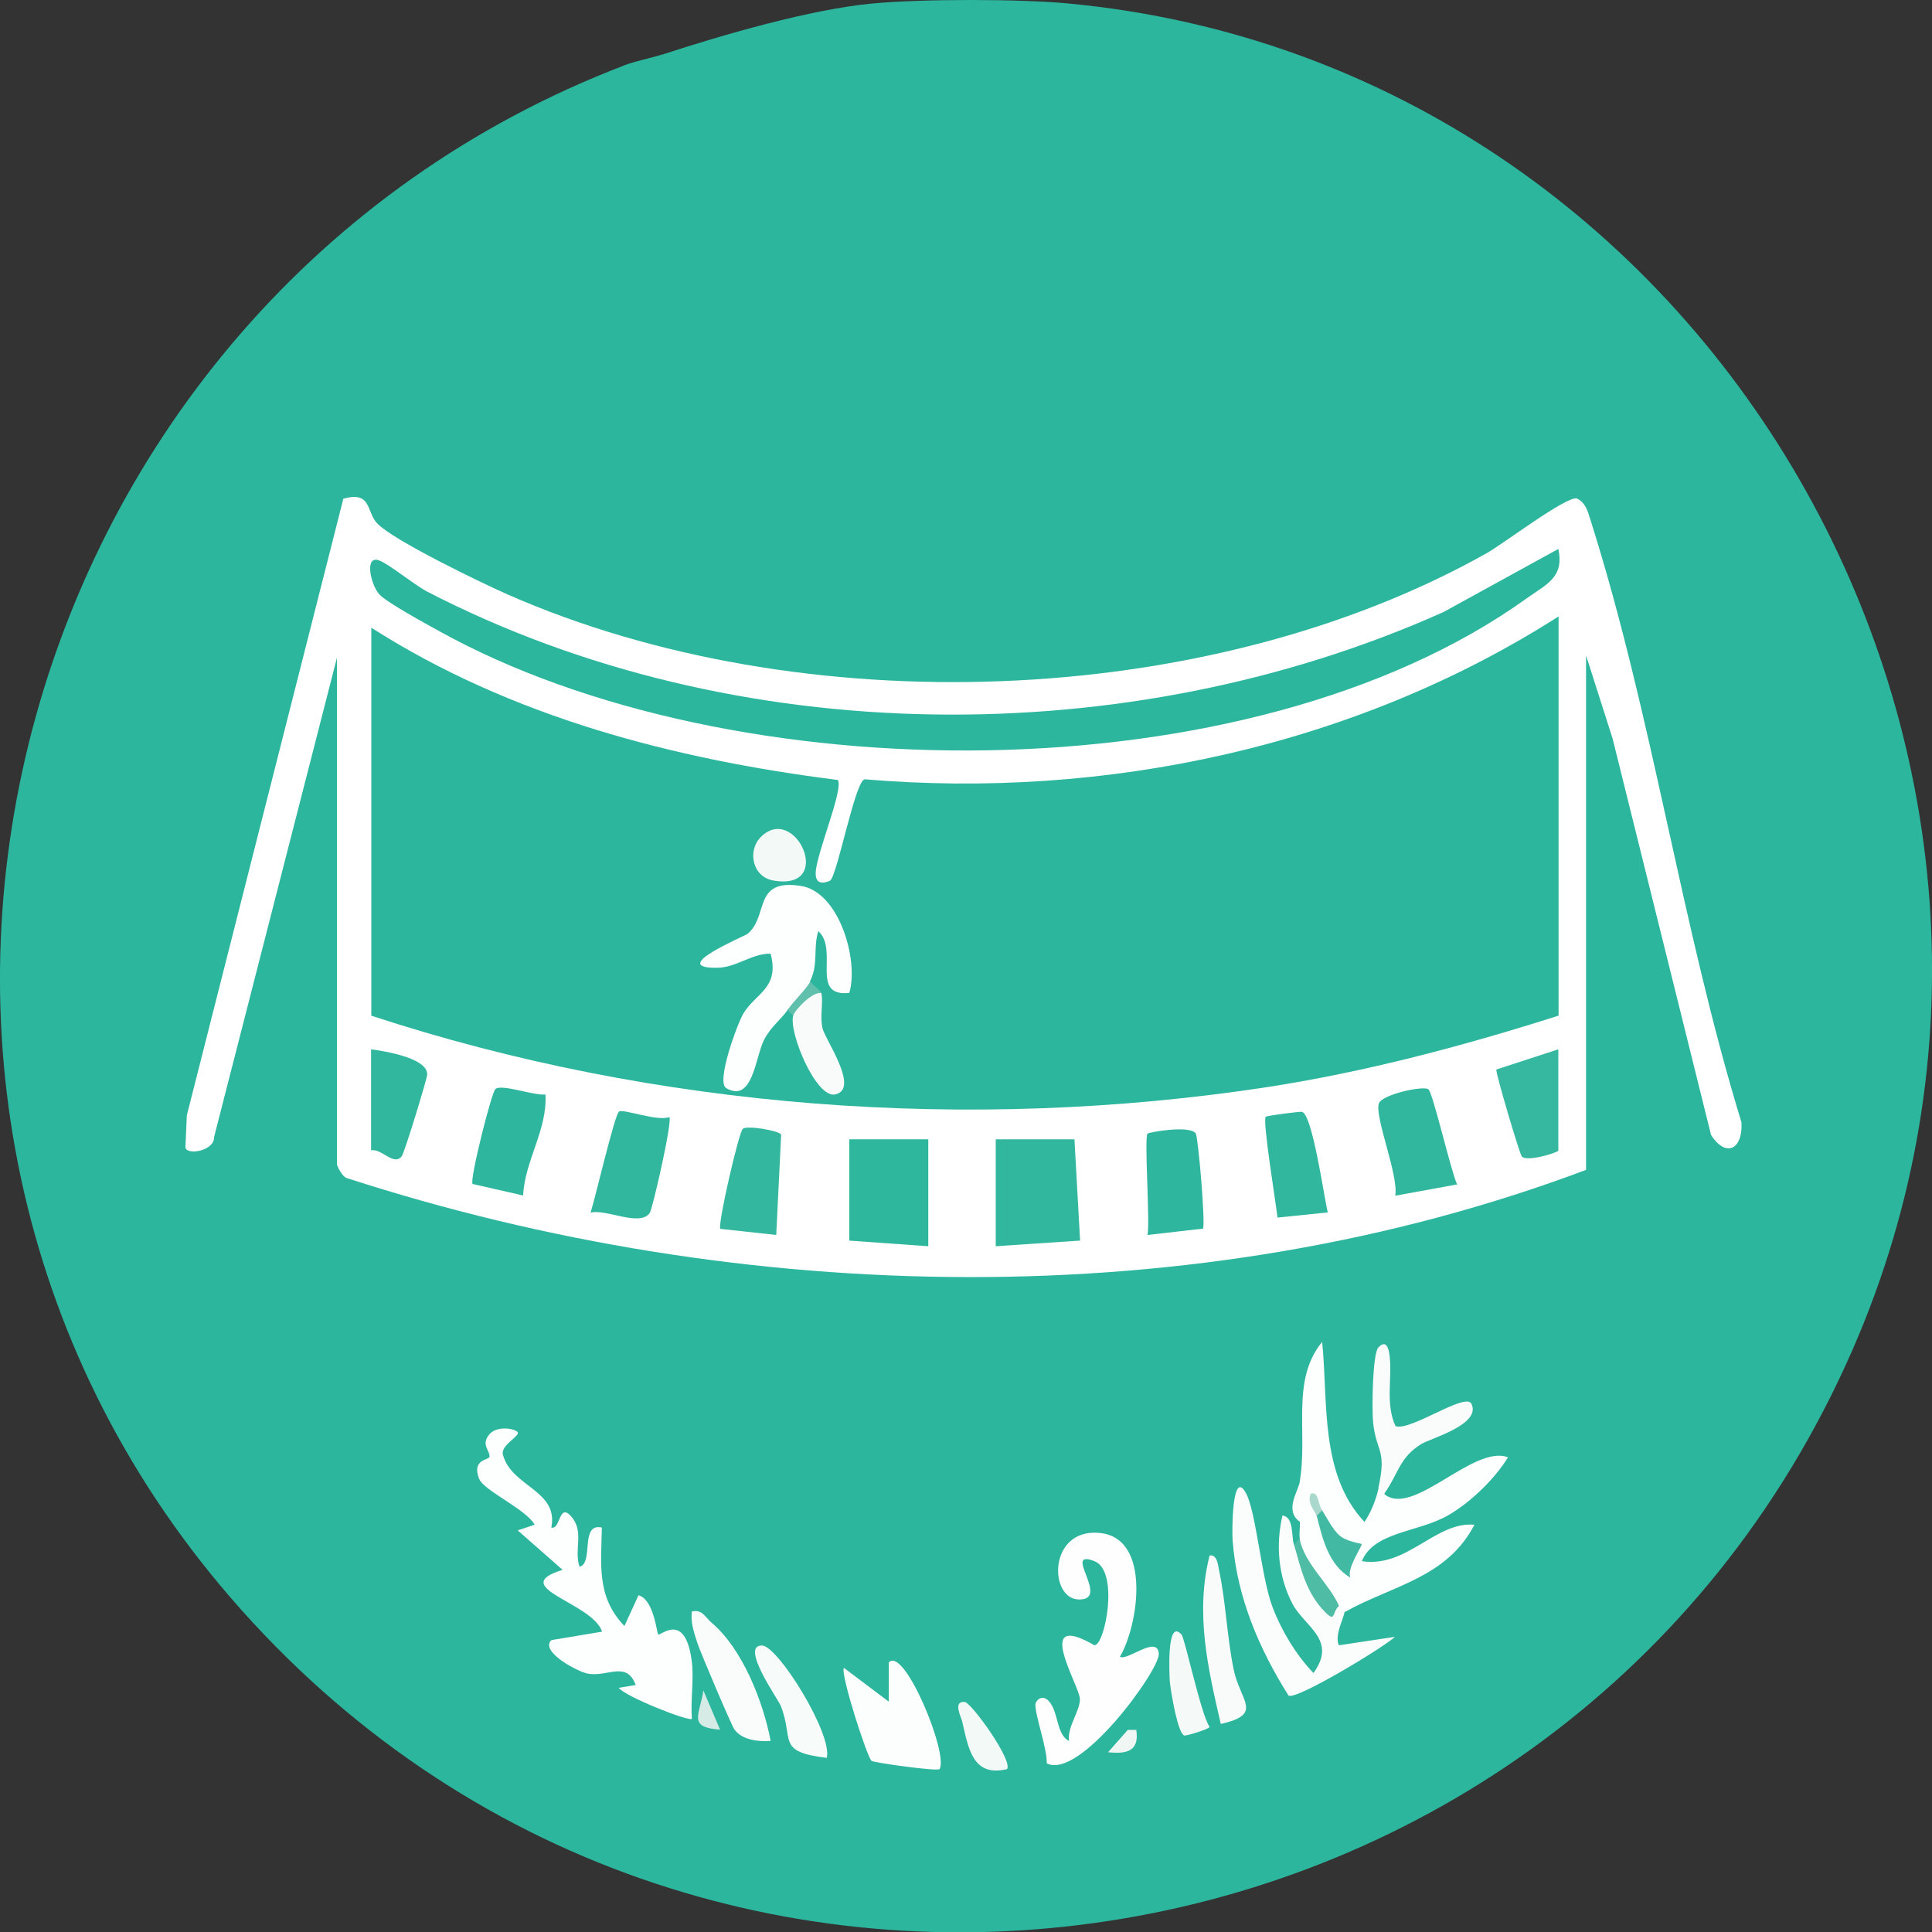 <?xml version="1.0" encoding="UTF-8"?><svg id="Layer_2" xmlns="http://www.w3.org/2000/svg" viewBox="0 0 82.21 82.22"><rect x="0" y="0" width="82.21" height="82.22" fill="#333333" stroke="none"/><defs><style>.cls-1{fill:#60c0ab;}.cls-2{fill:#32b79f;}.cls-3{fill:#d6ebe5;}.cls-4{fill:#2fb69e;}.cls-5{fill:#2fb79e;}.cls-6{fill:#f5faf8;}.cls-7{fill:#2cb69e;}.cls-8{fill:#42b9a2;}.cls-9{fill:#fdfefd;}.cls-10{fill:#2db69e;}.cls-11{fill:#f9fcfa;}.cls-12{fill:#f8fbfa;}.cls-13{fill:#fff;}.cls-14{fill:#f3f9f6;}.cls-15{fill:#abd8cc;}.cls-16{fill:#fafdfc;}.cls-17{fill:#4fbca5;}.cls-18{fill:#36b79f;}.cls-19{fill:#fdfefe;}.cls-20{fill:#f7fbf9;}.cls-21{fill:#31b79e;}.cls-22{fill:#30b79e;}.cls-23{fill:#f2f9f6;}.cls-24{fill:#fafcfb;}.cls-25{fill:#eff6f3;}.cls-26{fill:#fcfdfd;}.cls-27{fill:#33b79f;}</style></defs><g id="Layer_1-2"><path class="cls-7" d="M45.48.15c27.42,2.6,44.35,32.24,33.32,57.35-12.14,27.64-49.11,33.49-68.99,10.48C-8.78,46.45.29,12.84,26.57,2.78c.6.12,1.16-.04,1.68-.48,2.55-.83,6.23-1.9,8.86-2.15,2.11-.2,6.27-.2,8.38,0Z"/><path class="cls-7" d="M28.24,2.3l-1.08,1.19-.6-.71c.51-.19,1.15-.31,1.68-.48Z"/><path class="cls-13" d="M14.36,27.9l-5.25,20.48c.03.59-1.17.8-1.22.44l.06-1.36,6.66-26.24c1.21-.33.97.54,1.43,1.04.66.72,4.48,2.56,5.57,3.04,12.47,5.48,29.74,4.93,41.65-1.76.68-.38,3.41-2.45,3.84-2.33.37.18.46.54.57.89,2.65,8.35,3.86,17.26,6.43,25.65.08,1.1-.62,1.57-1.29.55l-4.19-16.87-1.13-3.54v21.89c-16.61,6.25-35.92,5.8-52.73.35-.18-.04-.42-.5-.42-.59v-21.65Z"/><path class="cls-19" d="M22.02,60.93c.15.17-.73.55-.62.97.36,1.37,2.38,1.51,2.06,3.1.4.1.31-1.07.84-.48.58.65.11,1.41.36,2.15.62-.16,0-1.88.95-1.67-.03,1.6-.23,2.95.96,4.19l.6-1.31c.66.19.77,1.6.84,1.67.08.08,1.13-1,1.42,1.09.11.79-.05,1.69.01,2.5-.11.13-2.85-.95-3.11-1.32l.72-.12c-.39-1.04-1.18-.34-2.02-.48-.43-.07-2.07-.94-1.57-1.43l2.16-.36c-.4-1.24-4.09-1.89-1.68-2.63l-1.91-1.68.72-.24c-.36-.66-2.15-1.44-2.36-1.95-.34-.85.43-.8.44-.94.02-.28-.37-.5-.02-.94.3-.39,1.07-.28,1.22-.11Z"/><path class="cls-19" d="M55.3,63.08c.37-2.11-.39-4.34.96-5.98.26,2.57-.11,5.62,1.8,7.66.28-.41.49-.94.6-1.43.33-.31.45-.17.24.24,1.21,1.03,3.8-2.12,5.27-1.56-.58.94-1.6,1.92-2.55,2.47-1.27.73-3.16.69-3.67,1.95,1.92.3,3.14-1.7,4.79-1.55-1.18,2.27-3.49,2.58-5.51,3.71-.35.31-.49.18-.24-.24-.87-.16-1.72-1.98-1.68-2.87-.04-.21.02-.49,0-.72-.19-.51-.19-1.07,0-1.67Z"/><path class="cls-9" d="M47.64,70.49c.3.23,1.61-.95,1.67-.12.05.67-3.37,5.4-4.77,4.66.03-.61-.51-2.07-.48-2.51.01-.15.29-.47.59-.11.4.47.3,1.41.84,1.67-.09-.6.49-1.3.46-1.8-.03-.58-2.02-3.8.62-2.27.45,0,1.07-3.16,0-3.58-1.41-.55.72,1.67-.67,1.63-1.28-.03-1.3-3.05.9-2.83s1.65,3.9.86,5.26Z"/><path class="cls-16" d="M57.21,68.58c0,.24-.44.98-.24,1.43l2.39-.36c-.51.47-4.22,2.71-4.53,2.5-1.26-2-2.2-4.2-2.38-6.6-.03-.35-.03-3.11.57-2.01.43.79.65,3.59,1.13,4.85.38,1,1,2.03,1.74,2.8,1.03-1.41-.38-1.97-.89-2.94-.61-1.16-.72-2.51-.43-3.76.49.05.38.88.48,1.2.45,1.19,1.09,2.07,1.92,2.63.04.1.24.21.24.24Z"/><path class="cls-26" d="M39.97,75.28c-.1.1-2.76-.27-2.88-.35-.18-.11-1.35-3.74-1.18-3.96l1.91,1.44v-1.67c.65-.71,2.55,3.88,2.16,4.54Z"/><path class="cls-11" d="M58.65,63.32c.37-1.65-.08-1.51-.22-2.77-.06-.52-.03-2.95.22-3.21.33-.35.44.02.48.35.12.96-.19,2.03.25,2.99.6.25,2.98-1.45,3.23-.95.44.88-1.72,1.47-2.12,1.71-.95.57-1,1.31-1.59,2.12-.08-.07-.15-.17-.24-.24Z"/><path class="cls-24" d="M32.79,74.08c-.52.04-1.22-.04-1.54-.49-.12-.16-1.46-3.31-1.58-3.69-.14-.44-.29-.86-.23-1.33.45-.1.57.25.84.48,1.31,1.1,2.2,3.37,2.51,5.02Z"/><path class="cls-12" d="M51.95,73.37c-.55-2.38-1.1-4.72-.48-7.18.33-.06.36.43.41.66.28,1.32.33,2.79.61,4.17s1.3,1.92-.55,2.34Z"/><path class="cls-20" d="M35.18,74.8c-2.17-.26-1.38-.77-1.96-2.22-.1-.26-1.76-2.59-.79-2.56.68.02,3.01,3.78,2.75,4.78Z"/><path class="cls-6" d="M50.27,69.54c.15.16.83,3.42,1.2,3.94,0,.09-.96.38-1.06.37-.29-.02-.59-1.89-.63-2.27-.02-.27-.15-2.73.48-2.04Z"/><path class="cls-14" d="M42.85,75.28c-1.47.35-1.64-.89-1.91-2.04-.04-.18-.41-.86.11-.82.28.02,2.11,2.56,1.79,2.87Z"/><path class="cls-17" d="M56.97,68.34c-.3.27-.12.73-.6.24-.79-.8-1.02-1.84-1.31-2.87l.24-.24c.21,1.09,1.27,1.92,1.68,2.87Z"/><path class="cls-3" d="M30.64,73.6c-1.39-.1-.87-.61-.71-1.67l.71,1.67Z"/><path class="cls-25" d="M48.35,73.61c.14.89-.38,1.04-1.2.95l.84-.95h.35Z"/><path class="cls-16" d="M55.3,64.75c-.65-.48-.07-1.28,0-1.67.04.55-.05,1.13,0,1.67Z"/><path class="cls-7" d="M66.31,43.22c-4.05,1.29-8.19,2.39-12.4,3.04-12.64,1.93-25.97.94-38.11-3.04v-16.51c5.95,3.8,12.89,5.6,19.85,6.48.26.37-.9,3.1-.94,3.93-.02.48.27.5.6.36.3-.12,1.06-4.22,1.48-4.32,10.25.87,20.86-1.39,29.53-6.93v16.99Z"/><path class="cls-10" d="M66.31,23.36c.26,1.22-.51,1.5-1.36,2.11-11.79,8.46-33.83,8.3-46.29,1.37-.54-.3-2.2-1.2-2.52-1.55-.37-.41-.65-1.69,0-1.44.44.17,1.45,1.01,2.03,1.32,13.1,6.78,29.85,6.88,43.26.87l4.86-2.67Z"/><polygon class="cls-2" points="45.72 48.48 45.96 52.79 42.37 53.03 42.37 48.48 45.72 48.48"/><polygon class="cls-5" points="39.5 48.48 39.5 53.03 36.14 52.79 36.14 48.48 39.5 48.48"/><path class="cls-22" d="M28.48,47.53c.15.14-.71,3.9-.83,4.08-.42.61-1.86-.18-2.52-.01.19-.58,1.02-4.16,1.21-4.3.17-.13,1.68.44,2.14.23Z"/><path class="cls-21" d="M60.78,46.35c.19.14.96,3.48,1.22,4.05l-2.63.48c.15-.86-.88-3.34-.7-3.92.12-.39,1.89-.77,2.11-.61Z"/><path class="cls-4" d="M48.83,48.24c.07-.07,1.81-.37,2.05-.01.11.17.42,3.87.31,4.05l-2.36.27c.11-.62-.15-4.15,0-4.31Z"/><path class="cls-4" d="M23.21,46.57c.09,1.5-.88,2.81-.95,4.3l-2.15-.49c-.14-.16.81-3.91.97-4.04.27-.23,1.67.3,2.13.23Z"/><path class="cls-27" d="M33.24,48.27l-.21,4.28-2.38-.26c-.12-.18.79-4.13.96-4.26.21-.15,1.51.08,1.62.24Z"/><path class="cls-18" d="M66.31,44.65v4.31c0,.08-1.39.51-1.56.24-.11-.17-1.1-3.5-1.08-3.69l2.64-.86Z"/><path class="cls-22" d="M56.5,51.59l-2.14.22c-.06-.58-.65-4.14-.5-4.29.06-.05,1.47-.23,1.54-.21.45.11.93,3.59,1.1,4.28Z"/><path class="cls-22" d="M15.79,48.96v-4.31c.6.08,2.38.37,2.39,1.06,0,.18-.97,3.34-1.08,3.48-.33.46-.87-.34-1.31-.24Z"/><path class="cls-8" d="M56.26,64.27c.2.32.47.84.73,1.06.32.28.91.34.95.37.05.06-.65,1.04-.48,1.43-.93-.54-1.19-1.67-1.43-2.63-.11-.36-.11-.42.24-.24Z"/><path class="cls-15" d="M56.26,64.27l-.24.24c-.05-.21-.43-.54-.24-.96.34-.08.28.4.48.72Z"/><path class="cls-19" d="M33.51,42.98c-.26.39-.7.69-1,1.27-.37.73-.48,2.71-1.61,2.05-.44-.26.48-2.75.73-3.17.53-.88,1.55-1.08,1.16-2.55-.81-.01-1.44.59-2.27.6-2.16.03,1.19-1.35,1.3-1.45.9-.77.21-2.36,2.27-2.03,1.62.26,2.46,3.15,2.05,4.55-1.7.18-.43-1.83-1.32-2.63-.23.74.02,1.41-.36,2.15.36.33-.58.98-.96,1.2Z"/><path class="cls-12" d="M34.95,42.26c.09.41-.07.98.05,1.5.12.49,1.6,2.58.54,2.81-.81.18-1.98-2.62-1.79-3.35-.06-.46.77-1.4,1.2-.96Z"/><path class="cls-23" d="M32.37,35.62c1.47-1.48,3.19,2.3.55,1.85-.92-.15-1.12-1.28-.55-1.85Z"/><path class="cls-1" d="M34.95,42.26c-.37-.09-1.14.73-1.2.96l-.24-.24c.26-.39.8-.89.96-1.2.11.13.45.35.48.48Z"/></g></svg>